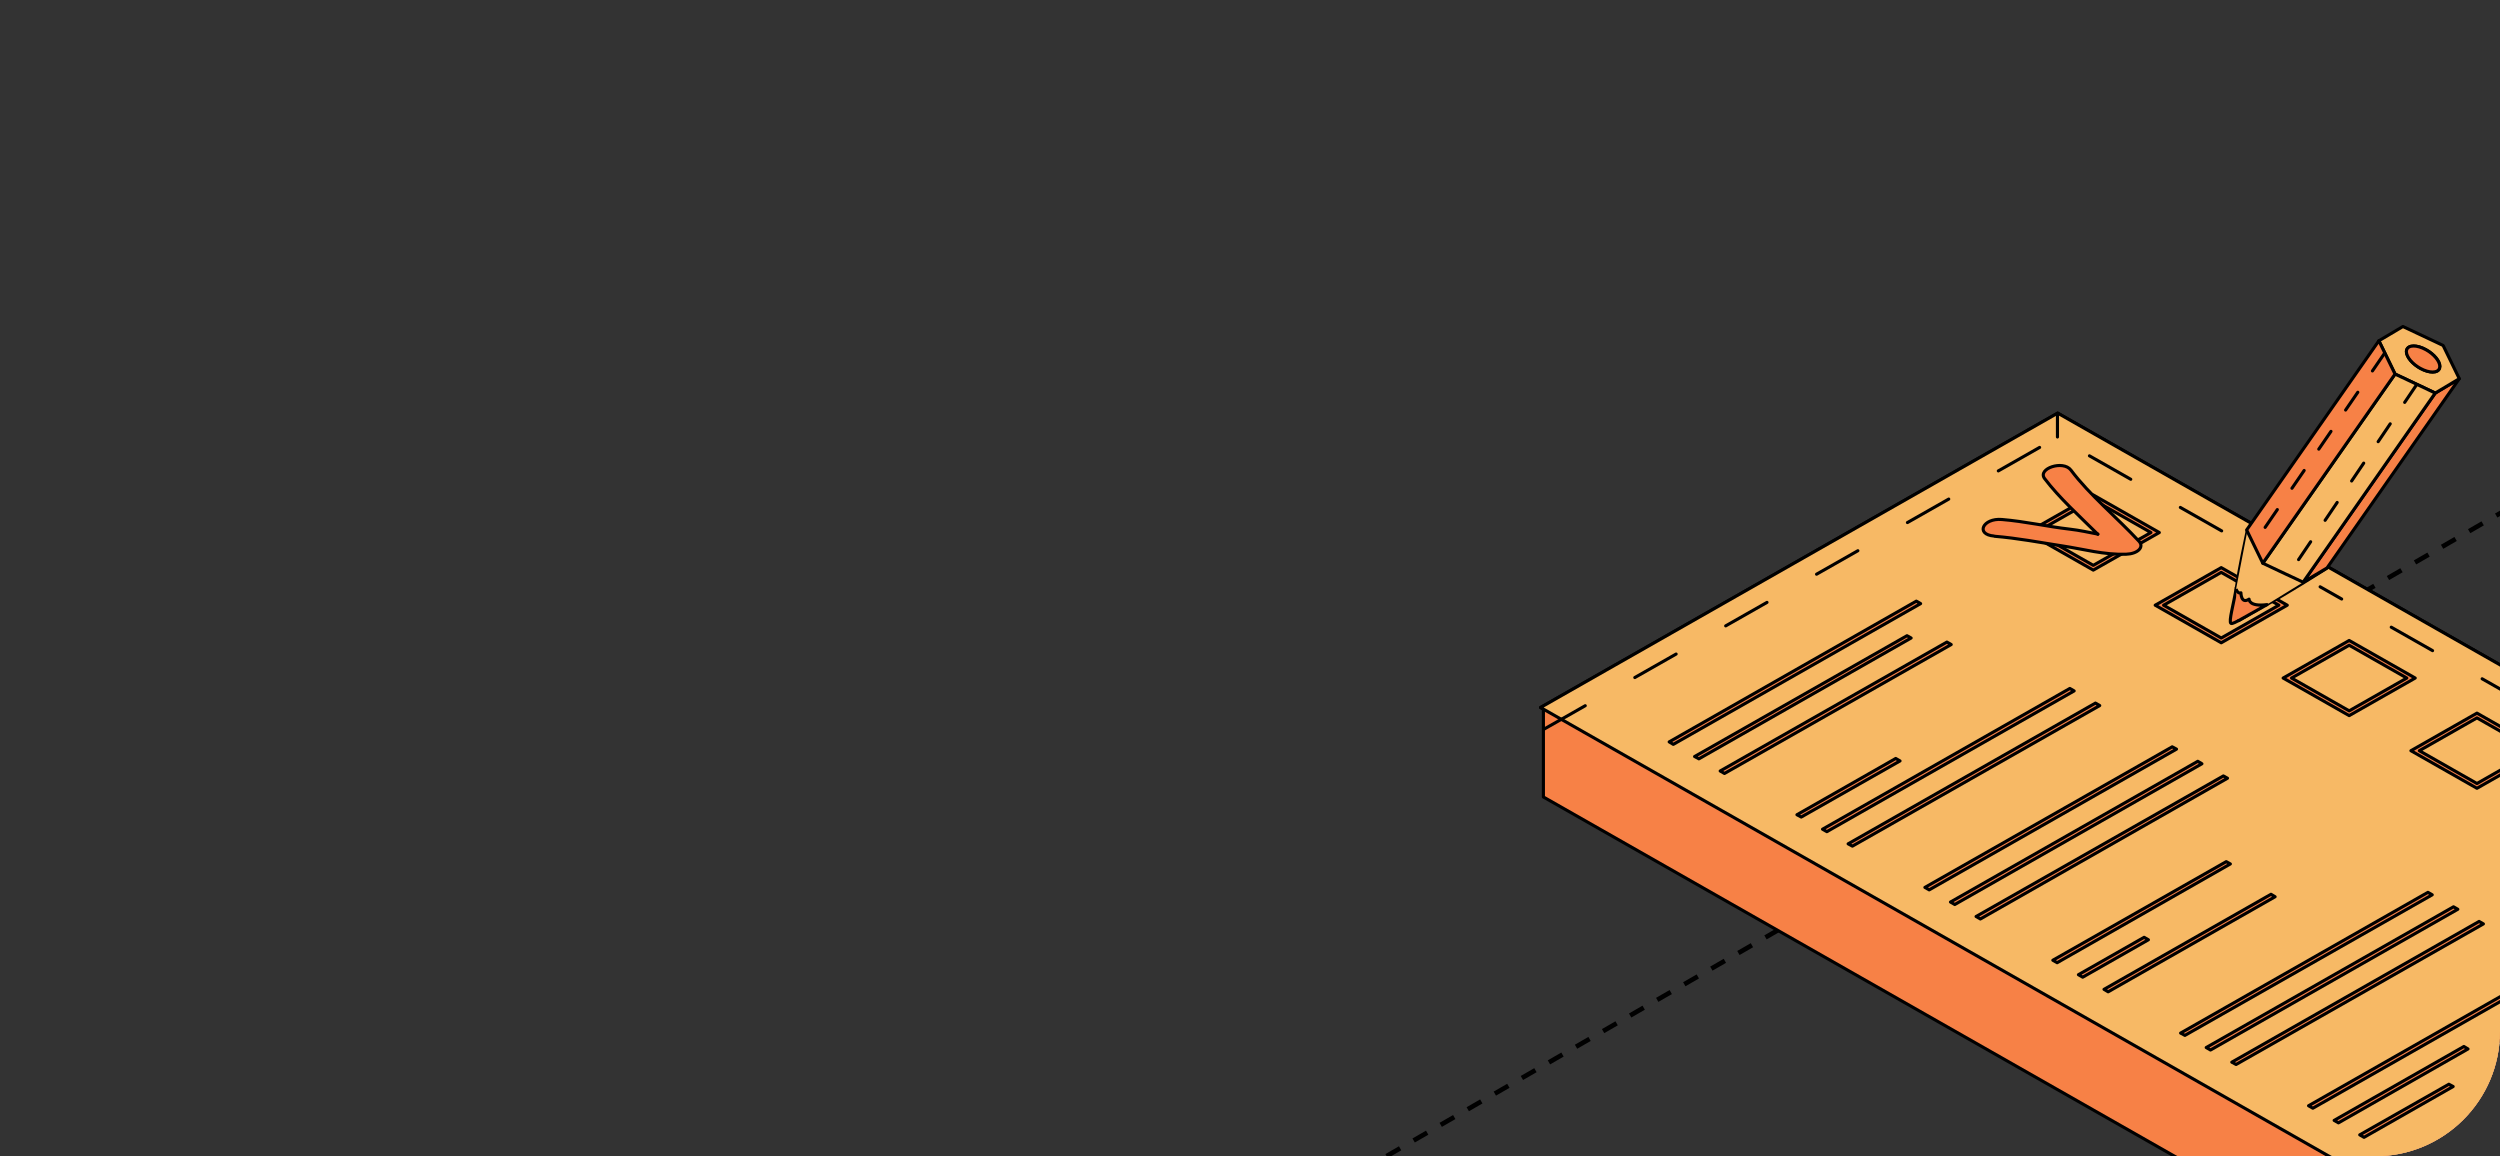 <?xml version="1.0" encoding="UTF-8"?> <svg xmlns="http://www.w3.org/2000/svg" width="320" height="148" viewBox="0 0 320 148" fill="none"><rect x="0" y="0" width="320" height="148" fill="#333333" stroke="none"/><g clip-path="url(#clip0_2863_3730)"><path d="M1651.5 -702.943L-8 255.057" stroke="black" stroke-width="0.6" stroke-linejoin="round" stroke-dasharray="2 2"></path><g clip-path="url(#clip1_2863_3730)"><path d="M369.616 113.339L303.421 151.018L197.188 90.56L263.383 52.881L369.616 113.339Z" fill="white" stroke="black" stroke-width="0.4" stroke-miterlimit="10" stroke-linecap="round" stroke-linejoin="round"></path><path d="M245.838 77.263L214.183 95.278L213.656 94.962L245.288 76.947L245.838 77.263Z" fill="#6CC7F0" stroke="black" stroke-width="0.4" stroke-miterlimit="10" stroke-linecap="round" stroke-linejoin="round"></path><path d="M233.584 86.09L215.833 96.204L215.283 95.888L233.035 85.797L233.584 86.09Z" fill="#6CC7F0" stroke="black" stroke-width="0.4" stroke-miterlimit="10" stroke-linecap="round" stroke-linejoin="round"></path><path d="M244.623 81.665L217.458 97.13L216.908 96.836L244.096 81.372L244.623 81.665Z" fill="#6CC7F0" stroke="black" stroke-width="0.4" stroke-miterlimit="10" stroke-linecap="round" stroke-linejoin="round"></path><path d="M231.133 91.215L219.108 98.078L218.559 97.762L230.584 90.921L231.133 91.215Z" fill="#6CC7F0" stroke="black" stroke-width="0.4" stroke-miterlimit="10" stroke-linecap="round" stroke-linejoin="round"></path><path d="M249.754 82.501L220.733 99.003L220.184 98.687L249.204 82.185L249.754 82.501Z" fill="#6CC7F0" stroke="black" stroke-width="0.4" stroke-miterlimit="10" stroke-linecap="round" stroke-linejoin="round"></path><path d="M276.392 68.165L267.94 72.974L259.488 68.165L267.94 63.356L276.392 68.165ZM267.94 72.364L275.316 68.165L267.94 63.966L260.565 68.165L267.94 72.364Z" fill="#6CC7F0" stroke="black" stroke-width="0.4" stroke-miterlimit="10" stroke-linecap="round" stroke-linejoin="round"></path><path d="M243.203 97.4L230.56 104.58L230.01 104.286L242.653 97.084L243.203 97.4Z" fill="#6CC7F0" stroke="black" stroke-width="0.4" stroke-miterlimit="10" stroke-linecap="round" stroke-linejoin="round"></path><path d="M263.842 87.512L232.21 105.528L231.66 105.212L263.315 87.196L263.842 87.512Z" fill="#6CC7F0" stroke="black" stroke-width="0.4" stroke-miterlimit="10" stroke-linecap="round" stroke-linejoin="round"></path><path d="M265.489 88.438L233.835 106.453L233.285 106.138L264.94 88.122L265.489 88.438Z" fill="#6CC7F0" stroke="black" stroke-width="0.4" stroke-miterlimit="10" stroke-linecap="round" stroke-linejoin="round"></path><path d="M255.756 95.843L235.485 107.379L234.936 107.063L255.207 95.527L255.756 95.843Z" fill="#6CC7F0" stroke="black" stroke-width="0.4" stroke-miterlimit="10" stroke-linecap="round" stroke-linejoin="round"></path><path d="M268.765 90.312L237.11 108.305L236.561 108.011L268.215 89.996L268.765 90.312Z" fill="#6CC7F0" stroke="black" stroke-width="0.4" stroke-miterlimit="10" stroke-linecap="round" stroke-linejoin="round"></path><path d="M292.769 77.466L284.317 82.275L275.865 77.466L284.317 72.657L292.769 77.466ZM284.317 81.665L291.693 77.466L284.317 73.267L276.942 77.466L284.317 81.665Z" fill="#6CC7F0" stroke="black" stroke-width="0.4" stroke-miterlimit="10" stroke-linecap="round" stroke-linejoin="round"></path><path d="M278.591 95.888L246.936 113.903L246.387 113.587L278.041 95.594L278.591 95.888Z" fill="#6CC7F0" stroke="black" stroke-width="0.4" stroke-miterlimit="10" stroke-linecap="round" stroke-linejoin="round"></path><path d="M256.58 110.291L248.563 114.829L248.014 114.536L256.03 109.975L256.58 110.291Z" fill="#6CC7F0" stroke="black" stroke-width="0.4" stroke-miterlimit="10" stroke-linecap="round" stroke-linejoin="round"></path><path d="M281.844 97.762L250.212 115.777L249.662 115.461L281.317 97.446L281.844 97.762Z" fill="#6CC7F0" stroke="black" stroke-width="0.4" stroke-miterlimit="10" stroke-linecap="round" stroke-linejoin="round"></path><path d="M273.072 104.625L251.839 116.703L251.289 116.387L272.545 104.309L273.072 104.625Z" fill="#6CC7F0" stroke="black" stroke-width="0.4" stroke-miterlimit="10" stroke-linecap="round" stroke-linejoin="round"></path><path d="M285.119 99.613L253.487 117.629L252.938 117.312L284.592 99.32L285.119 99.613Z" fill="#6CC7F0" stroke="black" stroke-width="0.4" stroke-miterlimit="10" stroke-linecap="round" stroke-linejoin="round"></path><path d="M309.146 86.79L300.694 91.599L292.242 86.79L300.694 81.981L309.146 86.79ZM300.694 90.989L308.07 86.79L300.694 82.591L293.319 86.79L300.694 90.989Z" fill="#6CC7F0" stroke="black" stroke-width="0.4" stroke-miterlimit="10" stroke-linecap="round" stroke-linejoin="round"></path><path d="M285.485 110.585L263.313 123.227L262.764 122.911L284.959 110.292L285.485 110.585Z" fill="#6CC7F0" stroke="black" stroke-width="0.4" stroke-miterlimit="10" stroke-linecap="round" stroke-linejoin="round"></path><path d="M278.798 116.251L264.94 124.153L264.391 123.837L278.271 115.958L278.798 116.251Z" fill="#6CC7F0" stroke="black" stroke-width="0.4" stroke-miterlimit="10" stroke-linecap="round" stroke-linejoin="round"></path><path d="M274.995 120.292L266.589 125.078L266.039 124.762L274.445 119.976L274.995 120.292Z" fill="#6CC7F0" stroke="black" stroke-width="0.4" stroke-miterlimit="10" stroke-linecap="round" stroke-linejoin="round"></path><path d="M299.87 108.011L268.216 126.027L267.666 125.711L299.321 107.695L299.87 108.011Z" fill="#6CC7F0" stroke="black" stroke-width="0.4" stroke-miterlimit="10" stroke-linecap="round" stroke-linejoin="round"></path><path d="M291.212 114.784L269.841 126.952L269.314 126.636L290.685 114.468L291.212 114.784Z" fill="#6CC7F0" stroke="black" stroke-width="0.4" stroke-miterlimit="10" stroke-linecap="round" stroke-linejoin="round"></path><path d="M325.502 96.091L317.05 100.9L308.598 96.091L317.05 91.282L325.502 96.091ZM317.05 100.29L324.425 96.091L317.05 91.892L309.674 96.091L317.05 100.29Z" fill="#6CC7F0" stroke="black" stroke-width="0.4" stroke-miterlimit="10" stroke-linecap="round" stroke-linejoin="round"></path><path d="M311.323 114.536L279.669 132.529L279.119 132.235L310.774 114.22L311.323 114.536Z" fill="#6CC7F0" stroke="black" stroke-width="0.4" stroke-miterlimit="10" stroke-linecap="round" stroke-linejoin="round"></path><path d="M302.825 121.218L281.317 133.477L280.768 133.16L302.275 120.925L302.825 121.218Z" fill="#6CC7F0" stroke="black" stroke-width="0.4" stroke-miterlimit="10" stroke-linecap="round" stroke-linejoin="round"></path><path d="M314.599 116.387L282.944 134.402L282.395 134.086L314.049 116.071L314.599 116.387Z" fill="#6CC7F0" stroke="black" stroke-width="0.4" stroke-miterlimit="10" stroke-linecap="round" stroke-linejoin="round"></path><path d="M316.225 117.312L284.593 135.328L284.043 135.012L315.698 117.019L316.225 117.312Z" fill="#6CC7F0" stroke="black" stroke-width="0.4" stroke-miterlimit="10" stroke-linecap="round" stroke-linejoin="round"></path><path d="M317.874 118.26L286.22 136.253L285.67 135.96L317.325 117.944L317.874 118.26Z" fill="#6CC7F0" stroke="black" stroke-width="0.4" stroke-miterlimit="10" stroke-linecap="round" stroke-linejoin="round"></path><path d="M327.7 123.837L296.046 141.852L295.496 141.536L327.151 123.521L327.7 123.837Z" fill="#6CC7F0" stroke="black" stroke-width="0.4" stroke-miterlimit="10" stroke-linecap="round" stroke-linejoin="round"></path><path d="M310.727 135.35L297.671 142.778L297.145 142.462L310.178 135.057L310.727 135.35Z" fill="#6CC7F0" stroke="black" stroke-width="0.4" stroke-miterlimit="10" stroke-linecap="round" stroke-linejoin="round"></path><path d="M315.904 134.267L299.321 143.726L298.771 143.41L315.378 133.951L315.904 134.267Z" fill="#6CC7F0" stroke="black" stroke-width="0.4" stroke-miterlimit="10" stroke-linecap="round" stroke-linejoin="round"></path><path d="M321.79 132.799L300.947 144.652L300.42 144.336L321.24 132.483L321.79 132.799Z" fill="#6CC7F0" stroke="black" stroke-width="0.4" stroke-miterlimit="10" stroke-linecap="round" stroke-linejoin="round"></path><path d="M314.003 139.075L302.596 145.577L302.047 145.261L313.454 138.782L314.003 139.075Z" fill="#6CC7F0" stroke="black" stroke-width="0.4" stroke-miterlimit="10" stroke-linecap="round" stroke-linejoin="round"></path><path d="M255.274 68.639C258.275 68.888 261.092 69.429 264.001 69.881C266.704 70.287 269.292 71.032 272.132 70.942C273.598 70.897 274.491 70.061 273.804 69.294C270.964 66.224 267.482 63.379 265.078 60.173C264.093 58.864 260.749 59.97 261.71 61.257C264.138 64.463 267.62 67.285 270.437 70.378C270.987 69.836 271.56 69.294 272.109 68.73C269.613 68.797 267.368 68.007 264.963 67.736C262.008 67.398 259.237 66.743 256.236 66.495C253.808 66.291 252.8 68.413 255.251 68.617L255.274 68.639Z" fill="#EF4C43" stroke="black" stroke-width="0.4" stroke-miterlimit="10" stroke-linecap="round" stroke-linejoin="round"></path><path d="M263.75 55.681L197.555 90.583V102.014L303.765 162.472L369.617 124.996L369.296 113.52L263.75 55.681Z" fill="#F78146" stroke="black" stroke-width="0.4" stroke-miterlimit="10" stroke-linecap="round" stroke-linejoin="round"></path><path d="M369.616 113.339L303.421 151.018L197.188 90.56L263.383 52.881L369.616 113.339Z" fill="#F7B965" stroke="black" stroke-width="0.4" stroke-miterlimit="10" stroke-linecap="round" stroke-linejoin="round"></path><path d="M245.838 77.263L214.183 95.278L213.656 94.962L245.288 76.947L245.838 77.263Z" fill="#F78146" stroke="black" stroke-width="0.4" stroke-miterlimit="10" stroke-linecap="round" stroke-linejoin="round"></path><path d="M244.623 81.665L217.458 97.13L216.908 96.836L244.096 81.372L244.623 81.665Z" fill="#F78146" stroke="black" stroke-width="0.4" stroke-miterlimit="10" stroke-linecap="round" stroke-linejoin="round"></path><path d="M249.754 82.501L220.733 99.003L220.184 98.687L249.204 82.185L249.754 82.501Z" fill="#F78146" stroke="black" stroke-width="0.4" stroke-miterlimit="10" stroke-linecap="round" stroke-linejoin="round"></path><path d="M276.392 68.165L267.94 72.974L259.488 68.165L267.94 63.356L276.392 68.165ZM267.94 72.364L275.316 68.165L267.94 63.966L260.565 68.165L267.94 72.364Z" fill="#F78146" stroke="black" stroke-width="0.4" stroke-miterlimit="10" stroke-linecap="round" stroke-linejoin="round"></path><path d="M243.203 97.4L230.56 104.58L230.01 104.286L242.653 97.084L243.203 97.4Z" fill="#F78146" stroke="black" stroke-width="0.4" stroke-miterlimit="10" stroke-linecap="round" stroke-linejoin="round"></path><path d="M265.489 88.438L233.835 106.453L233.285 106.138L264.94 88.122L265.489 88.438Z" fill="#F78146" stroke="black" stroke-width="0.4" stroke-miterlimit="10" stroke-linecap="round" stroke-linejoin="round"></path><path d="M268.765 90.312L237.11 108.305L236.561 108.011L268.215 89.996L268.765 90.312Z" fill="#F78146" stroke="black" stroke-width="0.4" stroke-miterlimit="10" stroke-linecap="round" stroke-linejoin="round"></path><path d="M292.769 77.466L284.317 82.275L275.865 77.466L284.317 72.657L292.769 77.466ZM284.317 81.665L291.693 77.466L284.317 73.267L276.942 77.466L284.317 81.665Z" fill="#F78146" stroke="black" stroke-width="0.4" stroke-miterlimit="10" stroke-linecap="round" stroke-linejoin="round"></path><path d="M278.591 95.888L246.936 113.903L246.387 113.587L278.041 95.594L278.591 95.888Z" fill="#F78146" stroke="black" stroke-width="0.4" stroke-miterlimit="10" stroke-linecap="round" stroke-linejoin="round"></path><path d="M281.844 97.762L250.212 115.777L249.662 115.461L281.317 97.446L281.844 97.762Z" fill="#F78146" stroke="black" stroke-width="0.4" stroke-miterlimit="10" stroke-linecap="round" stroke-linejoin="round"></path><path d="M285.119 99.613L253.487 117.629L252.938 117.312L284.592 99.32L285.119 99.613Z" fill="#F78146" stroke="black" stroke-width="0.4" stroke-miterlimit="10" stroke-linecap="round" stroke-linejoin="round"></path><path d="M309.146 86.79L300.694 91.599L292.242 86.79L300.694 81.981L309.146 86.79ZM300.694 90.989L308.07 86.79L300.694 82.591L293.319 86.79L300.694 90.989Z" fill="#F78146" stroke="black" stroke-width="0.4" stroke-miterlimit="10" stroke-linecap="round" stroke-linejoin="round"></path><path d="M285.485 110.585L263.313 123.227L262.764 122.911L284.959 110.292L285.485 110.585Z" fill="#F78146" stroke="black" stroke-width="0.4" stroke-miterlimit="10" stroke-linecap="round" stroke-linejoin="round"></path><path d="M274.995 120.292L266.589 125.078L266.039 124.762L274.445 119.976L274.995 120.292Z" fill="#F78146" stroke="black" stroke-width="0.4" stroke-miterlimit="10" stroke-linecap="round" stroke-linejoin="round"></path><path d="M291.212 114.784L269.841 126.952L269.314 126.636L290.685 114.468L291.212 114.784Z" fill="#F78146" stroke="black" stroke-width="0.4" stroke-miterlimit="10" stroke-linecap="round" stroke-linejoin="round"></path><path d="M325.502 96.091L317.05 100.9L308.598 96.091L317.05 91.282L325.502 96.091ZM317.05 100.29L324.425 96.091L317.05 91.892L309.674 96.091L317.05 100.29Z" fill="#F78146" stroke="black" stroke-width="0.4" stroke-miterlimit="10" stroke-linecap="round" stroke-linejoin="round"></path><path d="M311.323 114.536L279.669 132.529L279.119 132.235L310.774 114.22L311.323 114.536Z" fill="#F78146" stroke="black" stroke-width="0.4" stroke-miterlimit="10" stroke-linecap="round" stroke-linejoin="round"></path><path d="M314.599 116.387L282.944 134.402L282.395 134.086L314.049 116.071L314.599 116.387Z" fill="#F78146" stroke="black" stroke-width="0.4" stroke-miterlimit="10" stroke-linecap="round" stroke-linejoin="round"></path><path d="M317.874 118.26L286.22 136.253L285.67 135.96L317.325 117.944L317.874 118.26Z" fill="#F78146" stroke="black" stroke-width="0.4" stroke-miterlimit="10" stroke-linecap="round" stroke-linejoin="round"></path><path d="M327.7 123.837L296.046 141.852L295.496 141.536L327.151 123.521L327.7 123.837Z" fill="#F78146" stroke="black" stroke-width="0.4" stroke-miterlimit="10" stroke-linecap="round" stroke-linejoin="round"></path><path d="M315.904 134.267L299.321 143.726L298.771 143.41L315.378 133.951L315.904 134.267Z" fill="#F78146" stroke="black" stroke-width="0.4" stroke-miterlimit="10" stroke-linecap="round" stroke-linejoin="round"></path><path d="M314.003 139.075L302.596 145.577L302.047 145.261L313.454 138.782L314.003 139.075Z" fill="#F78146" stroke="black" stroke-width="0.4" stroke-miterlimit="10" stroke-linecap="round" stroke-linejoin="round"></path><path d="M268.549 68.418C268.563 68.432 268.577 68.446 268.592 68.46Z" fill="#EF4C43"></path><path d="M268.549 68.418C268.563 68.432 268.577 68.446 268.592 68.46" stroke="black" stroke-width="0.4" stroke-miterlimit="10" stroke-linecap="round" stroke-linejoin="round"></path><path d="M268.505 68.361C267.33 68.137 266.166 67.872 264.963 67.736C262.008 67.398 259.237 66.743 256.236 66.495C253.808 66.291 252.8 68.413 255.251 68.617L255.274 68.639C258.275 68.888 261.092 69.429 264.001 69.881C266.704 70.287 269.292 71.032 272.132 70.942C273.598 70.897 274.491 70.061 273.804 69.294C270.964 66.224 267.482 63.379 265.078 60.173C264.093 58.864 260.749 59.97 261.71 61.257C263.609 63.764 266.152 66.036 268.518 68.386" fill="#F78146"></path><path d="M268.505 68.361C267.33 68.137 266.166 67.872 264.963 67.736C262.008 67.398 259.237 66.743 256.236 66.495C253.808 66.291 252.8 68.413 255.251 68.617L255.274 68.639C258.275 68.888 261.092 69.429 264.001 69.881C266.704 70.287 269.292 71.032 272.132 70.942C273.598 70.897 274.491 70.061 273.804 69.294C270.964 66.224 267.482 63.379 265.078 60.173C264.093 58.864 260.749 59.97 261.71 61.257C263.609 63.764 266.152 66.036 268.518 68.386" stroke="black" stroke-width="0.4" stroke-miterlimit="10" stroke-linecap="round" stroke-linejoin="round"></path><path d="M268.527 68.364C268.52 68.363 268.513 68.362 268.506 68.36Z" fill="#EF4C43"></path><path d="M268.527 68.364C268.52 68.363 268.513 68.362 268.506 68.36" stroke="black" stroke-width="0.4" stroke-miterlimit="10" stroke-linecap="round" stroke-linejoin="round"></path><path d="M284.372 67.954L263.527 56.119" stroke="black" stroke-width="0.4" stroke-miterlimit="10" stroke-linecap="round" stroke-linejoin="round" stroke-dasharray="6.08 7.3"></path><path d="M369.543 116.316L296.977 75.111" stroke="black" stroke-width="0.4" stroke-miterlimit="10" stroke-linecap="round" stroke-linejoin="round" stroke-dasharray="6.08 7.3"></path><path d="M197.625 93.336L263.358 55.969" stroke="black" stroke-width="0.4" stroke-miterlimit="10" stroke-linecap="round" stroke-linejoin="round" stroke-dasharray="6.08 7.3"></path><path d="M263.354 52.909V55.934" stroke="black" stroke-width="0.4" stroke-miterlimit="10" stroke-linecap="round" stroke-linejoin="round" stroke-dasharray="6.08 7.3"></path><path d="M288.795 77.364C288.275 77.251 287.88 77.026 287.953 76.667C287.932 76.667 287.911 76.677 287.891 76.687C287.589 76.8 287.35 76.892 287.173 76.81C287.173 76.81 287.163 76.81 287.152 76.8C286.997 76.718 286.893 76.482 286.841 75.98V75.898C286.622 75.96 286.373 75.611 286.237 75.242C285.936 77.241 285.229 79.577 285.562 79.793C285.842 79.977 287.724 78.696 289.388 77.784L289.814 77.436C289.471 77.436 289.107 77.415 288.785 77.343L288.795 77.364Z" fill="#F78146" stroke="black" stroke-width="0.4" stroke-miterlimit="10" stroke-linecap="round" stroke-linejoin="round"></path><path d="M290.001 72.261L287.152 76.801C287.152 76.801 287.163 76.801 287.173 76.811C287.35 76.893 287.687 76.771 287.988 76.659L290.823 72.65L289.991 72.261H290.001Z" fill="#F5DA9F" stroke="black" stroke-width="0.4" stroke-miterlimit="10" stroke-linecap="round" stroke-linejoin="round"></path><path d="M287.891 76.688C287.891 76.688 287.932 76.678 287.953 76.668C287.88 77.026 288.275 77.252 288.795 77.365L292.58 73.481L290.833 72.651L287.901 76.688H287.891Z" fill="#F5D186" stroke="black" stroke-width="0.4" stroke-miterlimit="10" stroke-linecap="round" stroke-linejoin="round"></path><path d="M292.58 73.48L288.795 77.364C289.117 77.436 289.481 77.456 289.824 77.456L293.942 74.126L292.569 73.48H292.58Z" fill="#F5C96D" stroke="black" stroke-width="0.4" stroke-miterlimit="10" stroke-linecap="round" stroke-linejoin="round"></path><path d="M289.638 72.087L288.785 70.324L286.852 75.981C286.904 76.473 287.007 76.708 287.164 76.801L290.012 72.261L289.648 72.087H289.638Z" fill="#F5C96D" stroke="black" stroke-width="0.4" stroke-miterlimit="10" stroke-linecap="round" stroke-linejoin="round"></path><path d="M293.942 74.116L289.824 77.446C289.897 77.446 289.97 77.446 290.043 77.446C293.297 75.622 297.445 72.968 297.841 72.722L294.794 74.536L293.942 74.136V74.116Z" fill="#DDAF4E" stroke="black" stroke-width="0.4" stroke-miterlimit="10" stroke-linecap="round" stroke-linejoin="round"></path><path d="M286.841 75.899V75.981L288.785 70.324L287.641 67.977C287.402 69.084 286.664 72.486 286.248 75.253C286.383 75.612 286.622 75.971 286.841 75.909V75.899Z" fill="#DDAF4E" stroke="black" stroke-width="0.4" stroke-miterlimit="10" stroke-linecap="round" stroke-linejoin="round"></path><path d="M287.65 68.007L286.231 75.333C286.231 75.333 286.182 75.997 286.832 75.915C286.832 75.915 286.759 77.451 287.906 76.677C287.906 76.677 287.747 77.722 289.807 77.436L290.1 77.427L296.571 73.444L291.452 71.64L287.65 68.007Z" fill="#F7B965"></path><path d="M311.71 50.31L294.783 74.526L297.83 72.712L297.861 72.692L314.788 48.476L311.71 50.31Z" fill="#F78146" stroke="black" stroke-width="0.4" stroke-miterlimit="10" stroke-linecap="round" stroke-linejoin="round"></path><path d="M308.25 48.67L311.712 50.31L314.79 48.475L312.72 44.222L311.795 43.782L307.574 41.794L304.496 43.618L306.565 47.871L308.25 48.67ZM308.062 44.786C308.27 44.13 309.372 44.12 310.537 44.766C310.672 44.837 310.797 44.919 310.922 45.001C311.868 45.647 312.46 46.539 312.273 47.123C312.065 47.779 310.963 47.789 309.799 47.143C309.695 47.082 309.591 47.02 309.497 46.959C308.509 46.313 307.875 45.38 308.062 44.786Z" fill="#F7B965" stroke="black" stroke-width="0.4" stroke-miterlimit="10" stroke-linecap="round" stroke-linejoin="round"></path><path d="M309.485 46.959C309.579 47.02 309.683 47.081 309.787 47.143C310.951 47.789 312.053 47.778 312.261 47.123C312.438 46.538 311.856 45.647 310.91 45.001C310.785 44.919 310.66 44.837 310.525 44.766C309.36 44.12 308.258 44.13 308.05 44.786C307.863 45.38 308.497 46.313 309.485 46.959Z" fill="#F78146" stroke="black" stroke-width="0.4" stroke-miterlimit="10" stroke-linecap="round" stroke-linejoin="round"></path><path d="M306.564 47.881L289.637 72.087L290.001 72.261L290.822 72.651L292.579 73.481L293.941 74.116L294.794 74.526L311.71 50.31L308.248 48.67L306.564 47.881Z" fill="#F7B965" stroke="black" stroke-width="0.4" stroke-miterlimit="10" stroke-linecap="round" stroke-linejoin="round"></path><path d="M289.637 72.087L306.564 47.881L304.495 43.618L287.724 67.618L287.568 67.834L287.641 67.977L288.785 70.334L289.637 72.087Z" fill="#F78146" stroke="black" stroke-width="0.4" stroke-miterlimit="10" stroke-linecap="round" stroke-linejoin="round"></path><path d="M286.211 75.388C286.211 75.388 286.418 76.052 286.837 75.879C286.837 75.879 286.845 77.378 287.88 76.69C287.88 76.69 287.841 77.705 290.184 77.389L286.467 79.478" fill="#F78146"></path><path d="M286.211 75.388C286.211 75.388 286.418 76.052 286.837 75.879C286.837 75.879 286.845 77.378 287.88 76.69C287.88 76.69 287.841 77.705 290.184 77.389L286.467 79.478" stroke="black" stroke-width="0.4" stroke-miterlimit="10" stroke-linejoin="round"></path><path d="M305.232 45.204L288.484 69.621" stroke="black" stroke-width="0.4" stroke-miterlimit="10" stroke-linecap="round" stroke-linejoin="round" stroke-dasharray="2.76 3.31"></path><path d="M309.343 49.217L292.891 73.6" stroke="black" stroke-width="0.4" stroke-miterlimit="10" stroke-linecap="round" stroke-linejoin="round" stroke-dasharray="2.76 3.31"></path></g></g><defs><clipPath id="clip0_2863_3730"><rect width="320" height="148" rx="16" fill="white"></rect></clipPath><clipPath id="clip1_2863_3730"><rect width="320" height="148" rx="16" fill="white"></rect></clipPath></defs></svg> 